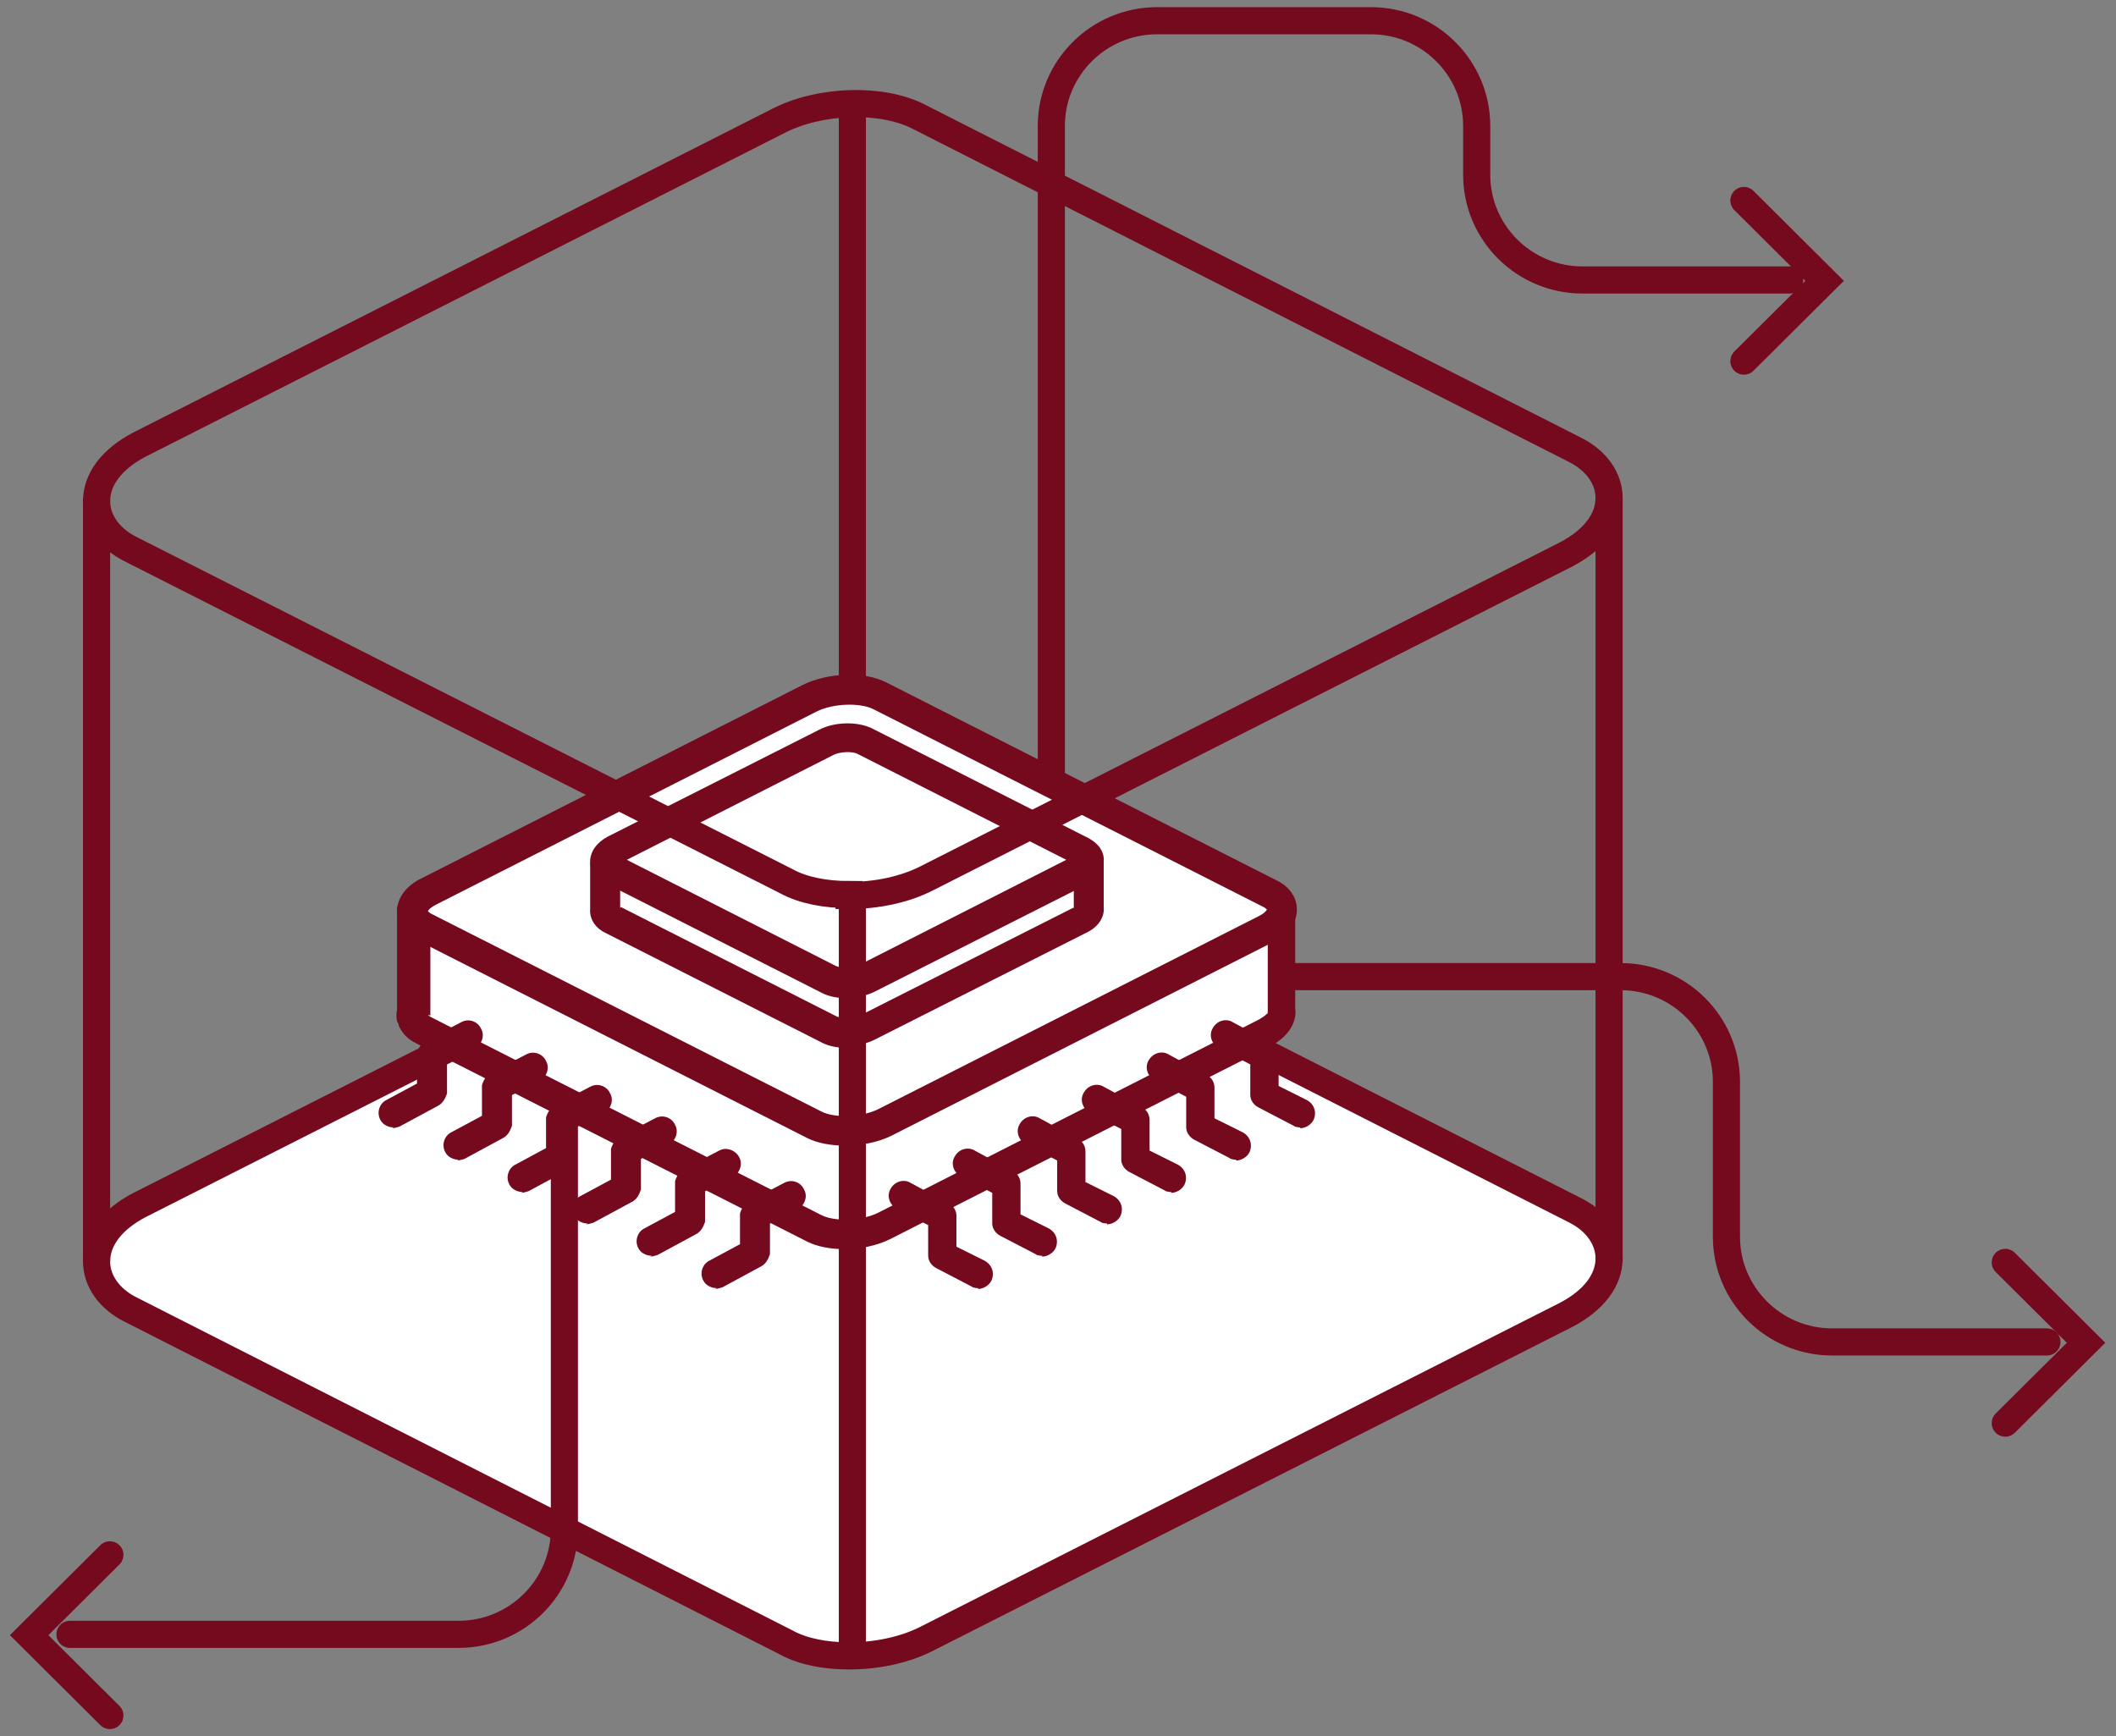 <svg xmlns="http://www.w3.org/2000/svg" width="39" height="32" viewBox="0 0 39 32" fill="none"><rect x="0" y="0" width="39" height="32" fill="#808080" stroke="none"/><g clip-path="url(#clip0_247_193)"><path d="M15.649 30.519C15.22 30.519 14.805 30.443 14.498 30.275L2.409 24.137C2.01 23.939 1.78 23.603 1.78 23.252C1.78 22.84 2.071 22.473 2.562 22.214L14.345 16.244C15.112 15.847 16.263 15.817 16.938 16.168L29.028 22.305C29.427 22.504 29.657 22.84 29.657 23.191C29.657 23.603 29.365 23.97 28.874 24.229L17.091 30.198C16.677 30.412 16.155 30.519 15.649 30.519Z" fill="white" stroke="#75091E" stroke-width="0.5" stroke-miterlimit="10"></path><path d="M7.594 16.962V18.87L15.265 22.748H15.925L23.627 18.855V16.962L15.91 20.84L15.296 20.779L7.594 16.962Z" fill="white"></path><path d="M15.572 23.023C15.312 23.023 15.066 22.977 14.882 22.886L7.686 19.237C7.487 19.145 7.395 19.008 7.349 18.901C7.349 18.87 7.333 18.855 7.318 18.824C7.303 18.748 7.303 18.672 7.318 18.611V16.779C7.318 16.702 7.349 16.626 7.41 16.565C7.472 16.519 7.548 16.488 7.64 16.504L10.126 16.901L14.774 14.534C15.235 14.305 15.91 14.275 16.324 14.489L20.942 16.84L23.566 16.504C23.642 16.504 23.719 16.504 23.78 16.565C23.842 16.611 23.872 16.687 23.872 16.779V18.58C23.903 18.794 23.796 19.084 23.412 19.282L16.401 22.84C16.155 22.962 15.848 23.023 15.542 23.023H15.572ZM7.886 18.702C7.886 18.702 7.916 18.733 7.947 18.748L15.143 22.397C15.388 22.519 15.879 22.504 16.186 22.351L23.197 18.794C23.305 18.733 23.351 18.687 23.366 18.672C23.366 18.641 23.366 18.611 23.366 18.58V17.099L20.973 17.405C20.911 17.405 20.865 17.405 20.819 17.374L16.125 14.992C15.879 14.87 15.388 14.886 15.081 15.038L10.356 17.435C10.356 17.435 10.248 17.466 10.187 17.466L7.932 17.114V18.657C7.932 18.657 7.932 18.702 7.932 18.718L7.886 18.702Z" fill="#75091E"></path><path d="M23.412 16.473L16.217 12.824C15.879 12.656 15.312 12.672 14.928 12.87L7.917 16.427C7.533 16.626 7.487 16.916 7.825 17.084L15.02 20.733C15.358 20.901 15.925 20.886 16.309 20.687L23.32 17.13C23.704 16.931 23.75 16.641 23.412 16.473Z" fill="white"></path><path d="M15.572 21.114C15.312 21.114 15.066 21.069 14.882 20.977L7.687 17.328C7.441 17.206 7.318 17.008 7.318 16.794C7.318 16.55 7.487 16.321 7.779 16.183L14.79 12.626C15.25 12.397 15.925 12.366 16.34 12.58L23.535 16.229C23.781 16.351 23.903 16.55 23.903 16.763C23.903 17.008 23.735 17.237 23.443 17.374L16.432 20.931C16.186 21.053 15.879 21.114 15.572 21.114ZM7.886 16.794C7.886 16.794 7.917 16.824 7.947 16.84L15.143 20.488C15.388 20.611 15.879 20.595 16.186 20.443L23.198 16.886C23.29 16.84 23.336 16.794 23.351 16.763C23.351 16.763 23.32 16.733 23.29 16.718L16.094 13.069C15.849 12.947 15.358 12.962 15.051 13.114L8.039 16.672C7.947 16.718 7.901 16.763 7.886 16.794Z" fill="#75091E"></path><path d="M23.965 20.779C23.965 20.779 23.873 20.779 23.842 20.748L23.198 20.412C23.106 20.366 23.044 20.275 23.044 20.183V19.618L22.461 19.313C22.323 19.237 22.277 19.069 22.354 18.947C22.431 18.809 22.599 18.763 22.722 18.84L23.428 19.221C23.52 19.267 23.566 19.359 23.566 19.45V20.015L24.087 20.275C24.226 20.351 24.272 20.504 24.21 20.641C24.164 20.733 24.057 20.794 23.965 20.794V20.779Z" fill="#75091E"></path><path d="M22.783 21.374C22.783 21.374 22.691 21.374 22.66 21.343L22.016 21.008C21.924 20.962 21.863 20.87 21.863 20.779V20.214L21.28 19.908C21.142 19.832 21.096 19.664 21.172 19.542C21.249 19.405 21.418 19.359 21.54 19.435L22.246 19.817C22.338 19.863 22.384 19.954 22.384 20.046V20.611L22.906 20.87C23.044 20.947 23.09 21.099 23.029 21.237C22.983 21.328 22.875 21.389 22.783 21.389V21.374Z" fill="#75091E"></path><path d="M21.587 21.97C21.587 21.97 21.495 21.97 21.464 21.939L20.82 21.603C20.728 21.557 20.666 21.466 20.666 21.374V20.809L20.083 20.504C19.945 20.427 19.899 20.259 19.976 20.137C20.053 20 20.221 19.954 20.344 20.03L21.05 20.412C21.142 20.458 21.188 20.55 21.188 20.641V21.206L21.71 21.466C21.848 21.542 21.894 21.695 21.832 21.832C21.786 21.924 21.679 21.985 21.587 21.985V21.97Z" fill="#75091E"></path><path d="M20.405 22.55C20.405 22.55 20.313 22.55 20.282 22.519L19.638 22.183C19.546 22.137 19.485 22.046 19.485 21.954V21.389L18.902 21.084C18.764 21.008 18.718 20.84 18.794 20.718C18.871 20.58 19.04 20.534 19.163 20.611L19.868 20.992C19.96 21.038 20.006 21.13 20.006 21.221V21.786L20.528 22.046C20.666 22.122 20.712 22.275 20.651 22.412C20.605 22.504 20.497 22.565 20.405 22.565V22.55Z" fill="#75091E"></path><path d="M19.208 23.145C19.208 23.145 19.116 23.145 19.086 23.114L18.441 22.779C18.349 22.733 18.288 22.641 18.288 22.55V21.985L17.705 21.679C17.567 21.603 17.521 21.435 17.598 21.313C17.674 21.176 17.843 21.13 17.966 21.206L18.672 21.588C18.764 21.634 18.809 21.725 18.809 21.817V22.382L19.331 22.641C19.469 22.718 19.515 22.87 19.454 23.008C19.408 23.099 19.3 23.16 19.208 23.16V23.145Z" fill="#75091E"></path><path d="M18.027 23.741C18.027 23.741 17.935 23.741 17.904 23.71L17.26 23.374C17.168 23.328 17.107 23.237 17.107 23.145V22.58L16.524 22.275C16.386 22.198 16.34 22.03 16.416 21.908C16.493 21.771 16.662 21.725 16.785 21.802L17.49 22.183C17.582 22.229 17.628 22.321 17.628 22.412V22.977L18.15 23.237C18.288 23.313 18.334 23.466 18.273 23.603C18.227 23.695 18.119 23.756 18.027 23.756V23.741Z" fill="#75091E"></path><path d="M13.21 23.741C13.117 23.741 13.01 23.695 12.964 23.603C12.887 23.466 12.949 23.298 13.071 23.237L13.639 22.931V22.366C13.67 22.259 13.731 22.183 13.808 22.137L14.452 21.802C14.59 21.725 14.759 21.786 14.82 21.924C14.897 22.061 14.82 22.229 14.698 22.29L14.191 22.55V23.114C14.161 23.206 14.115 23.298 14.023 23.343L13.317 23.725C13.317 23.725 13.225 23.756 13.179 23.756L13.21 23.741Z" fill="#75091E"></path><path d="M12.013 23.145C11.921 23.145 11.813 23.099 11.767 23.008C11.691 22.87 11.752 22.702 11.875 22.641L12.442 22.336V21.771C12.473 21.664 12.534 21.588 12.611 21.542L13.255 21.206C13.393 21.13 13.562 21.206 13.624 21.328C13.7 21.466 13.624 21.634 13.501 21.695L12.995 21.954V22.519C12.964 22.611 12.918 22.702 12.826 22.748L12.12 23.13C12.12 23.13 12.028 23.16 11.982 23.16L12.013 23.145Z" fill="#75091E"></path><path d="M10.832 22.55C10.739 22.55 10.632 22.504 10.586 22.412C10.509 22.275 10.571 22.107 10.694 22.046L11.261 21.741V21.176C11.292 21.069 11.353 20.992 11.43 20.947L12.074 20.611C12.212 20.534 12.381 20.595 12.443 20.733C12.519 20.87 12.443 21.038 12.32 21.099L11.813 21.359V21.924C11.783 22.015 11.737 22.107 11.645 22.153L10.939 22.534C10.939 22.534 10.847 22.565 10.801 22.565L10.832 22.55Z" fill="#75091E"></path><path d="M9.635 21.97C9.543 21.97 9.435 21.924 9.389 21.832C9.313 21.695 9.374 21.527 9.497 21.466L10.064 21.16V20.595C10.095 20.489 10.156 20.412 10.233 20.366L10.877 20.03C11.016 19.954 11.184 20.015 11.246 20.153C11.322 20.29 11.246 20.458 11.123 20.519L10.617 20.779V21.343C10.586 21.435 10.54 21.527 10.448 21.573L9.742 21.954C9.742 21.954 9.65 21.985 9.604 21.985L9.635 21.97Z" fill="#75091E"></path><path d="M8.454 21.374C8.362 21.374 8.254 21.328 8.208 21.237C8.131 21.099 8.193 20.931 8.316 20.87L8.883 20.565V20C8.914 19.893 8.975 19.817 9.052 19.771L9.696 19.435C9.834 19.359 10.003 19.42 10.065 19.557C10.141 19.695 10.065 19.863 9.942 19.924L9.436 20.183V20.748C9.405 20.84 9.359 20.931 9.267 20.977L8.561 21.359C8.561 21.359 8.469 21.389 8.423 21.389L8.454 21.374Z" fill="#75091E"></path><path d="M7.257 20.779C7.165 20.779 7.057 20.733 7.011 20.641C6.935 20.504 6.996 20.336 7.119 20.275L7.686 19.97V19.405C7.717 19.298 7.778 19.221 7.855 19.176L8.5 18.84C8.638 18.763 8.806 18.824 8.868 18.962C8.944 19.099 8.868 19.267 8.745 19.328L8.239 19.588V20.153C8.208 20.244 8.162 20.336 8.07 20.382L7.364 20.763C7.364 20.763 7.272 20.794 7.226 20.794L7.257 20.779Z" fill="#75091E"></path><path d="M20.067 16.779V15.924H18.595L15.94 14.58C15.756 14.489 15.434 14.504 15.219 14.611L12.58 15.939H11.138V16.763C11.138 16.763 11.169 16.901 11.261 16.947L15.265 18.977C15.449 19.069 15.771 19.053 15.986 18.947L19.883 16.977C19.991 16.916 20.052 16.855 20.052 16.779H20.067Z" fill="white"></path><path d="M15.603 19.313C15.434 19.313 15.281 19.282 15.158 19.221L11.153 17.191C10.939 17.084 10.862 16.901 10.877 16.748V15.939C10.877 15.786 11 15.664 11.153 15.664H12.519L15.097 14.351C15.388 14.198 15.802 14.198 16.063 14.321L18.656 15.634H20.067C20.144 15.634 20.206 15.664 20.267 15.71C20.313 15.756 20.343 15.832 20.343 15.908V16.763C20.343 16.763 20.343 16.763 20.343 16.779C20.343 16.87 20.282 17.069 20.021 17.191L16.124 19.16C15.971 19.237 15.772 19.282 15.588 19.282L15.603 19.313ZM11.445 16.718L15.419 18.733C15.511 18.779 15.741 18.779 15.879 18.702L19.776 16.733H19.791V16.214H18.595C18.549 16.214 18.503 16.214 18.472 16.183L15.818 14.84C15.726 14.794 15.495 14.794 15.357 14.87L12.719 16.198C12.719 16.198 12.642 16.229 12.596 16.229H11.43V16.733L11.445 16.718Z" fill="#75091E"></path><path d="M19.945 15.679L15.94 13.649C15.756 13.557 15.434 13.572 15.219 13.679L11.322 15.649C11.108 15.756 11.092 15.924 11.276 16.015L15.281 18.046C15.465 18.137 15.787 18.122 16.002 18.015L19.899 16.046C20.113 15.939 20.129 15.771 19.945 15.679Z" fill="white"></path><path d="M15.603 18.397C15.434 18.397 15.281 18.366 15.158 18.305L11.154 16.275C10.985 16.183 10.877 16.046 10.877 15.878C10.877 15.695 11 15.527 11.2 15.42L15.097 13.45C15.388 13.298 15.802 13.298 16.063 13.42L20.067 15.45C20.236 15.542 20.344 15.679 20.344 15.847C20.344 16.03 20.221 16.198 20.021 16.305L16.125 18.275C15.971 18.351 15.772 18.397 15.588 18.397H15.603ZM11.553 15.847L15.403 17.802C15.495 17.847 15.726 17.847 15.864 17.771L19.653 15.847L15.802 13.893C15.71 13.847 15.48 13.847 15.342 13.924L11.553 15.847Z" fill="#75091E"></path><path d="M15.71 16.443V30.519" stroke="#75091E" stroke-width="0.5" stroke-miterlimit="10"></path><path d="M15.649 16.488C15.22 16.488 14.805 16.412 14.498 16.244L2.409 10.122C2.01 9.924 1.78 9.588 1.78 9.237C1.78 8.824 2.071 8.458 2.562 8.198L14.345 2.229C15.112 1.832 16.263 1.802 16.938 2.153L29.028 8.29C29.427 8.489 29.657 8.824 29.657 9.176C29.657 9.588 29.365 9.954 28.874 10.214L17.091 16.183C16.677 16.397 16.155 16.504 15.649 16.504V16.488Z" stroke="#75091E" stroke-width="0.5" stroke-miterlimit="10"></path><path d="M29.657 9.176V23.252" stroke="#75091E" stroke-width="0.5" stroke-miterlimit="10"></path><path d="M1.78 9.176V23.252" stroke="#75091E" stroke-width="0.5" stroke-miterlimit="10"></path><path d="M15.71 2.137V12.733" stroke="#75091E" stroke-width="0.5" stroke-miterlimit="10"></path><path d="M19.377 14.244V2.321C19.377 1.252 20.252 0.382 21.326 0.382H25.269C26.343 0.382 27.217 1.252 27.217 2.321V3.221C27.217 4.29 28.092 5.16 29.166 5.16H32.986" stroke="#75091E" stroke-width="0.5" stroke-miterlimit="10" stroke-linecap="round"></path><path d="M10.402 20.565V28.183C10.402 29.252 9.527 30.122 8.453 30.122H1.289" stroke="#75091E" stroke-width="0.5" stroke-miterlimit="10" stroke-linecap="round"></path><path d="M32.142 3.695L33.63 5.176L32.142 6.656" stroke="#75091E" stroke-width="0.5" stroke-miterlimit="10" stroke-linecap="round"></path><path d="M36.959 23.267L38.448 24.748L36.959 26.229" stroke="#75091E" stroke-width="0.5" stroke-miterlimit="10" stroke-linecap="round"></path><path d="M2.025 31.618L0.537 30.137L2.025 28.657" stroke="#75091E" stroke-width="0.5" stroke-miterlimit="10" stroke-linecap="round"></path><path d="M23.75 18H29.872C30.945 18 31.82 18.87 31.82 19.939V22.794C31.82 23.863 32.694 24.733 33.769 24.733H37.727" stroke="#75091E" stroke-width="0.5" stroke-miterlimit="10" stroke-linecap="round"></path></g><defs><clipPath id="clip0_247_193"><rect width="39" height="32" fill="white"></rect></clipPath></defs></svg>